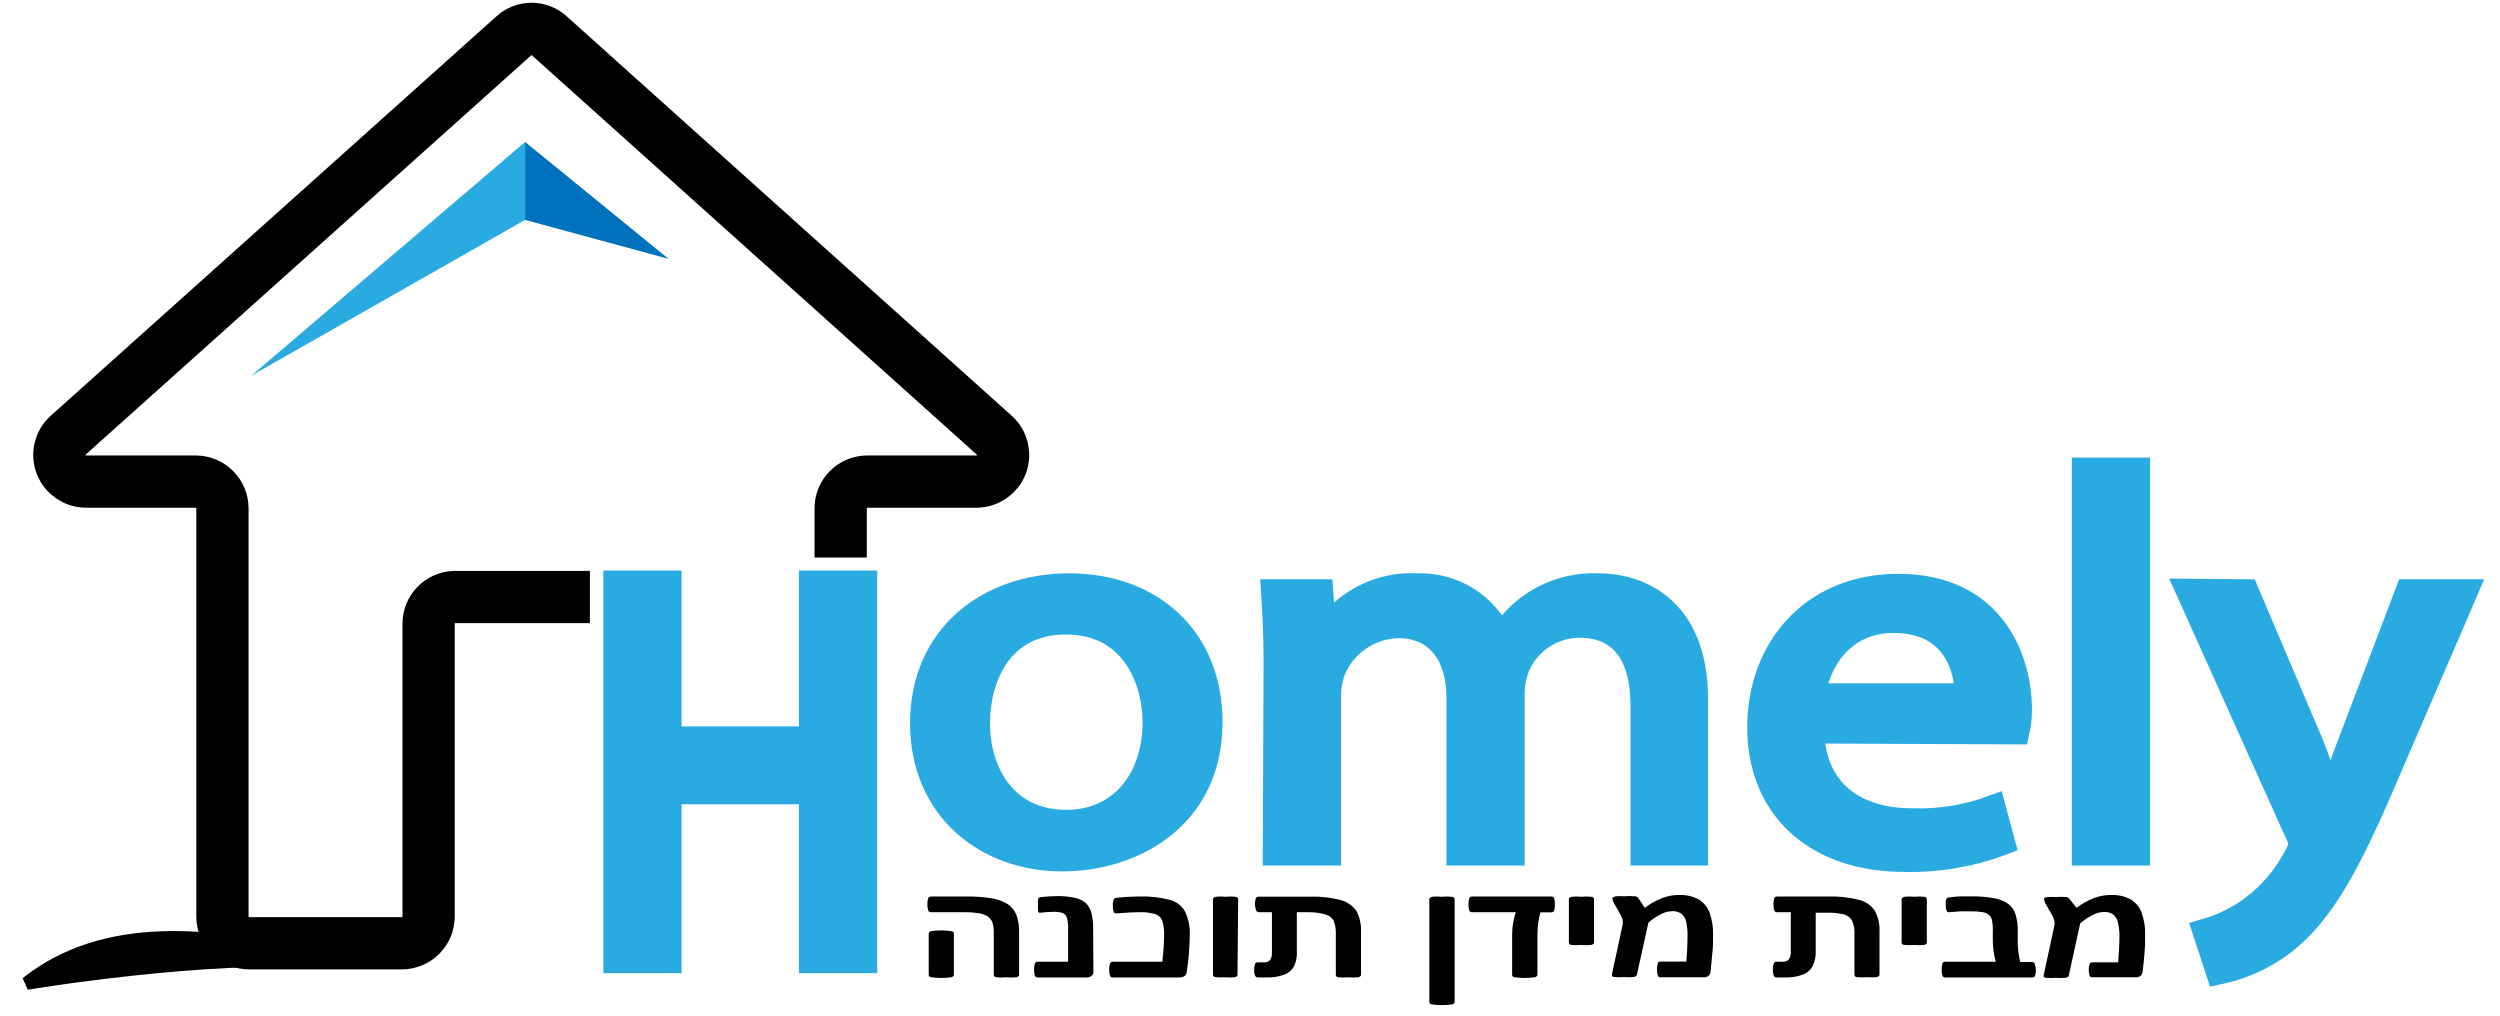 <?xml version="1.0" encoding="UTF-8"?>
<svg width="155px" height="63px" viewBox="0 0 155 63" version="1.1" xmlns="http://www.w3.org/2000/svg" xmlns:xlink="http://www.w3.org/1999/xlink">
    <title>877AFB5F-28A5-4659-A833-5F5423790E5E</title>
    <g id="Page-1" stroke="none" stroke-width="1" fill="none" fill-rule="evenodd">
        <g id="hp" transform="translate(-33, -10)">
            <g id="logo" transform="translate(34, 11)">
                <path d="M51.122,33.569 L51.122,30.517 C51.117,29.618 51.836,28.88 52.739,28.858 L59.523,28.858 C60.213,28.863 60.834,28.442 61.082,27.801 C61.33,27.16 61.153,26.433 60.638,25.976 L33.068,1.232 C32.445,0.644 31.468,0.644 30.845,1.232 L3.234,25.976 C2.719,26.433 2.542,27.16 2.791,27.801 C3.039,28.442 3.66,28.863 4.35,28.858 L11.125,28.858 C12.045,28.858 12.791,29.601 12.791,30.517 L12.791,55.824 C12.788,56.263 12.962,56.685 13.273,56.997 C13.584,57.308 14.007,57.483 14.448,57.483 L23.908,57.483 C24.349,57.483 24.773,57.308 25.085,56.997 C25.398,56.686 25.573,56.264 25.573,55.824 L25.573,37.667 C25.573,36.771 26.291,36.038 27.19,36.016 L35.574,36.016" id="Path" stroke="#000000" stroke-width="3.24"></path>
                <path d="M19.307,58.61 C12.031,56.662 5.401,56.195 0.655,59.963 C0.655,59.963 11.707,58.103 19.307,58.61 Z" id="Path" stroke="#000000" stroke-width="0.81" fill="#000000" fill-rule="nonzero"></path>
                <rect id="Rectangle" fill="#29ABE2" fill-rule="nonzero" x="36.407" y="34.374" width="4.851" height="24.961"></rect>
                <rect id="Rectangle" fill="#29ABE2" fill-rule="nonzero" x="48.535" y="34.374" width="4.851" height="24.961"></rect>
                <rect id="Rectangle" fill="#29ABE2" fill-rule="nonzero" x="38.833" y="44.036" width="11.319" height="4.831"></rect>
                <path d="M73.987,43.77 C73.987,49.753 69.071,52.217 64.867,52.217 C60.097,52.217 56.232,49.052 56.232,43.843 C56.232,38.432 60.355,35.356 65.279,35.356 C70.34,35.356 73.987,38.593 73.987,43.77 Z M59.571,43.843 C59.571,47.064 61.406,50.019 65.085,50.019 C68.764,50.019 70.648,47.08 70.648,43.803 C70.648,41.001 69.176,37.53 65.085,37.53 C60.994,37.53 59.571,40.968 59.571,43.843 Z" id="Shape" stroke="#29ABE2" stroke-width="1.62" fill="#29ABE2" fill-rule="nonzero"></path>
                <path d="M78.151,40.066 C78.151,38.392 78.078,37.023 77.997,35.726 L80.851,35.726 L81.037,38.295 L81.118,38.295 C82.356,36.352 84.552,35.228 86.858,35.356 C89.075,35.27 91.118,36.549 92,38.577 L92.081,38.577 C93.346,36.478 95.666,35.241 98.121,35.356 C100.546,35.356 104.088,36.725 104.088,42.337 L104.088,51.855 L100.902,51.855 L100.902,42.74 C100.902,39.599 99.584,37.731 96.924,37.731 C95.207,37.74 93.665,38.78 93.019,40.364 C92.836,40.846 92.735,41.355 92.72,41.87 L92.72,51.855 L89.486,51.855 L89.486,42.192 C89.486,39.624 88.168,37.756 85.694,37.756 C83.842,37.797 82.203,38.963 81.563,40.695 C81.413,41.158 81.337,41.641 81.336,42.128 L81.336,51.855 L78.102,51.855 L78.151,40.066 Z" id="Path" stroke="#29ABE2" stroke-width="1.62" fill="#29ABE2" fill-rule="nonzero"></path>
                <path d="M111.291,44.286 C111.372,48.255 114.186,49.922 117.525,49.922 C119.238,49.986 120.947,49.712 122.554,49.117 L123.12,51.218 C121.193,51.948 119.142,52.298 117.08,52.249 C111.486,52.249 108.138,48.948 108.138,44.109 C108.138,39.269 111.372,35.388 116.7,35.388 C122.594,35.388 124.171,39.994 124.171,42.973 C124.175,43.434 124.126,43.893 124.026,44.342 L111.291,44.286 Z M120.994,42.176 C121.034,40.34 120.137,37.434 116.417,37.434 C113.078,37.434 111.615,40.139 111.348,42.176 L120.994,42.176 Z" id="Shape" stroke="#29ABE2" stroke-width="1.62" fill="#29ABE2" fill-rule="nonzero"></path>
                <polygon id="Path" stroke="#29ABE2" stroke-width="1.62" fill="#29ABE2" fill-rule="nonzero" points="128.262 28.182 131.496 28.182 131.496 51.855 128.262 51.855"></polygon>
                <path d="M138.255,35.726 L142.298,45.244 C142.71,46.307 143.155,47.579 143.462,48.545 L143.535,48.545 C143.874,47.611 144.246,46.347 144.699,45.212 L148.305,35.726 L151.79,35.726 L146.842,47.209 C144.473,52.756 142.856,55.591 140.608,57.362 C139.42,58.282 138.038,58.92 136.566,59.23 L135.757,56.766 C136.811,56.462 137.802,55.974 138.684,55.325 C139.834,54.456 140.772,53.338 141.425,52.056 C141.563,51.844 141.654,51.605 141.691,51.355 C141.663,51.071 141.572,50.796 141.425,50.55 L134.746,35.694 L138.255,35.726 Z" id="Path" stroke="#29ABE2" stroke-width="1.62" fill="#29ABE2" fill-rule="nonzero"></path>
                <path d="M62.183,59.439 C62.183,59.512 62.118,59.568 61.997,59.592 C61.798,59.611 61.597,59.611 61.398,59.592 C61.199,59.61 60.999,59.61 60.8,59.592 C60.679,59.592 60.614,59.512 60.614,59.439 L60.614,56.887 C60.623,56.656 60.596,56.425 60.533,56.203 C60.479,56.051 60.38,55.919 60.25,55.824 C60.086,55.726 59.905,55.658 59.717,55.623 C59.425,55.577 59.13,55.555 58.835,55.558 L56.717,55.558 C56.639,55.562 56.569,55.512 56.547,55.438 C56.508,55.318 56.491,55.193 56.499,55.067 C56.492,54.942 56.509,54.816 56.547,54.697 C56.574,54.627 56.642,54.582 56.717,54.584 L58.94,54.584 C59.463,54.577 59.985,54.615 60.501,54.697 C60.848,54.753 61.18,54.876 61.479,55.059 C61.716,55.221 61.901,55.448 62.013,55.711 C62.138,56.06 62.196,56.429 62.183,56.798 L62.183,59.439 Z M58.14,59.439 C58.14,59.512 58.083,59.56 57.962,59.592 C57.562,59.646 57.157,59.646 56.757,59.592 C56.636,59.592 56.58,59.512 56.58,59.439 L56.58,56.879 C56.58,56.806 56.636,56.75 56.757,56.726 C57.157,56.672 57.562,56.672 57.962,56.726 C58.083,56.726 58.14,56.806 58.14,56.879 L58.14,59.439 Z" id="Shape" fill="#000000" fill-rule="nonzero"></path>
                <path d="M66.791,59.262 C66.796,59.361 66.75,59.455 66.67,59.512 C66.576,59.578 66.461,59.61 66.346,59.601 L63.323,59.601 C63.249,59.604 63.183,59.558 63.161,59.488 C63.122,59.366 63.106,59.237 63.112,59.109 C63.106,58.984 63.122,58.858 63.161,58.739 C63.183,58.669 63.249,58.623 63.323,58.626 L65.223,58.626 L65.223,56.678 C65.236,56.426 65.214,56.174 65.158,55.929 C65.124,55.793 65.033,55.678 64.907,55.615 C64.71,55.549 64.501,55.521 64.293,55.534 C64.022,55.537 63.752,55.556 63.484,55.591 C63.428,55.591 63.387,55.591 63.363,55.486 C63.347,55.363 63.347,55.239 63.363,55.116 C63.345,54.993 63.345,54.868 63.363,54.745 C63.381,54.675 63.444,54.626 63.517,54.624 C63.849,54.584 64.184,54.562 64.519,54.56 C64.894,54.55 65.269,54.585 65.635,54.665 C65.882,54.711 66.112,54.819 66.306,54.979 C66.478,55.143 66.601,55.352 66.662,55.583 C66.746,55.914 66.784,56.255 66.775,56.597 L66.791,59.262 Z" id="Path" fill="#000000" fill-rule="nonzero"></path>
                <path d="M72.766,56.935 C72.757,57.712 72.695,58.486 72.58,59.254 C72.573,59.36 72.52,59.457 72.434,59.52 C72.341,59.58 72.23,59.609 72.119,59.601 L67.971,59.601 C67.9,59.603 67.837,59.556 67.818,59.488 C67.779,59.371 67.762,59.248 67.769,59.125 C67.763,58.995 67.779,58.864 67.818,58.739 C67.839,58.672 67.901,58.627 67.971,58.626 L71.068,58.626 C71.141,57.926 71.173,57.378 71.173,57.016 C71.191,56.694 71.15,56.372 71.052,56.066 C70.971,55.878 70.811,55.734 70.615,55.671 C70.284,55.578 69.94,55.54 69.597,55.558 C69.235,55.558 68.775,55.583 68.214,55.631 C68.139,55.642 68.067,55.598 68.044,55.526 C68.004,55.407 67.988,55.281 67.996,55.156 C67.987,55.028 68.003,54.899 68.044,54.777 C68.078,54.71 68.146,54.666 68.222,54.665 C68.703,54.611 69.186,54.584 69.669,54.584 C70.299,54.563 70.928,54.634 71.537,54.794 C71.926,54.894 72.259,55.147 72.459,55.494 C72.679,55.942 72.785,56.437 72.766,56.935 L72.766,56.935 Z" id="Path" fill="#000000" fill-rule="nonzero"></path>
                <path d="M75.725,59.439 C75.725,59.512 75.669,59.56 75.547,59.592 C75.348,59.61 75.148,59.61 74.949,59.592 C74.76,59.606 74.571,59.604 74.383,59.584 C74.262,59.584 74.205,59.504 74.205,59.431 L74.205,54.753 C74.205,54.681 74.262,54.632 74.383,54.6 C74.584,54.577 74.788,54.577 74.989,54.6 C75.188,54.578 75.389,54.578 75.588,54.6 C75.709,54.6 75.766,54.681 75.766,54.753 L75.725,59.439 Z" id="Path" fill="#000000" fill-rule="nonzero"></path>
                <path d="M79.404,57.974 C79.424,58.294 79.366,58.615 79.234,58.908 C79.096,59.148 78.879,59.333 78.62,59.431 C78.264,59.557 77.889,59.615 77.512,59.601 L76.986,59.601 C76.914,59.604 76.846,59.562 76.817,59.496 C76.769,59.379 76.749,59.252 76.76,59.125 C76.754,59.008 76.77,58.891 76.809,58.779 C76.827,58.711 76.891,58.664 76.962,58.666 L77.366,58.666 C77.509,58.678 77.648,58.625 77.746,58.522 C77.831,58.387 77.87,58.229 77.86,58.071 L77.86,55.558 L77.051,55.558 C76.976,55.56 76.908,55.515 76.881,55.446 C76.835,55.328 76.811,55.202 76.809,55.075 C76.802,54.95 76.819,54.825 76.857,54.705 C76.884,54.636 76.952,54.591 77.027,54.592 L80.261,54.592 C80.888,54.574 81.514,54.645 82.12,54.802 C82.512,54.906 82.854,55.142 83.091,55.47 C83.31,55.88 83.411,56.343 83.382,56.806 L83.382,59.439 C83.382,59.512 83.317,59.56 83.204,59.592 C83.002,59.611 82.799,59.611 82.597,59.592 C82.398,59.611 82.198,59.611 81.999,59.592 C81.878,59.592 81.821,59.512 81.821,59.439 L81.821,56.887 C81.833,56.612 81.786,56.338 81.684,56.082 C81.579,55.897 81.404,55.761 81.199,55.703 C80.85,55.602 80.487,55.553 80.123,55.558 L79.404,55.558 L79.404,57.974 Z" id="Path" fill="#000000" fill-rule="nonzero"></path>
                <path d="M89.187,61.122 C89.187,61.195 89.122,61.243 89.001,61.275 C88.803,61.307 88.603,61.321 88.403,61.316 C88.2,61.32 87.997,61.307 87.796,61.275 C87.683,61.275 87.618,61.195 87.618,61.122 L87.618,54.753 C87.618,54.681 87.683,54.632 87.796,54.6 C87.998,54.578 88.201,54.578 88.403,54.6 C88.601,54.578 88.802,54.578 89.001,54.6 C89.122,54.6 89.187,54.681 89.187,54.753 L89.187,61.122 Z" id="Path" fill="#000000" fill-rule="nonzero"></path>
                <path d="M95.404,55.075 C95.411,55.201 95.394,55.326 95.356,55.446 C95.334,55.517 95.269,55.566 95.194,55.566 L94.507,55.566 C94.387,55.997 94.325,56.441 94.321,56.887 L94.321,59.439 C94.321,59.512 94.256,59.56 94.143,59.592 C93.741,59.646 93.333,59.646 92.93,59.592 C92.817,59.592 92.752,59.512 92.752,59.439 L92.752,56.903 C92.76,56.446 92.836,55.993 92.979,55.558 L90.254,55.558 C90.179,55.558 90.114,55.509 90.092,55.438 C90.028,55.195 90.028,54.94 90.092,54.697 C90.117,54.629 90.181,54.583 90.254,54.584 L95.194,54.584 C95.267,54.583 95.332,54.629 95.356,54.697 C95.395,54.819 95.411,54.947 95.404,55.075 Z" id="Path" fill="#000000" fill-rule="nonzero"></path>
                <path d="M97.83,57.435 C97.83,57.507 97.773,57.555 97.652,57.588 C97.453,57.606 97.253,57.606 97.054,57.588 C96.852,57.606 96.649,57.606 96.447,57.588 C96.326,57.588 96.269,57.507 96.269,57.435 L96.269,54.753 C96.269,54.681 96.326,54.632 96.447,54.6 C96.649,54.578 96.852,54.578 97.054,54.6 C97.252,54.578 97.453,54.578 97.652,54.6 C97.773,54.6 97.83,54.681 97.83,54.753 L97.83,57.435 Z" id="Path" fill="#000000" fill-rule="nonzero"></path>
                <path d="M100.975,55.285 C101.305,55.037 101.667,54.834 102.05,54.681 C102.383,54.555 102.737,54.489 103.093,54.488 C103.511,54.471 103.926,54.563 104.298,54.753 C104.611,54.937 104.853,55.221 104.985,55.558 C105.149,56.015 105.226,56.499 105.211,56.984 C105.211,57.338 105.211,57.716 105.163,58.111 C105.114,58.505 105.098,58.916 105.058,59.246 C105.046,59.348 104.997,59.443 104.92,59.512 C104.821,59.573 104.705,59.601 104.589,59.592 L101.953,59.592 C101.877,59.6 101.806,59.553 101.783,59.48 C101.744,59.358 101.727,59.229 101.735,59.101 C101.728,58.976 101.745,58.85 101.783,58.731 C101.799,58.66 101.865,58.612 101.937,58.618 L103.554,58.618 C103.603,58.014 103.627,57.499 103.627,57.064 C103.634,56.748 103.605,56.432 103.538,56.122 C103.495,55.935 103.389,55.767 103.239,55.647 C103.072,55.535 102.873,55.481 102.673,55.494 C102.442,55.499 102.215,55.557 102.01,55.663 C101.718,55.807 101.446,55.988 101.201,56.203 L100.49,59.423 C100.49,59.496 100.409,59.544 100.288,59.576 C100.083,59.595 99.878,59.595 99.673,59.576 C99.477,59.595 99.279,59.595 99.083,59.576 C98.97,59.576 98.921,59.496 98.937,59.423 L99.6,56.348 C99.62,56.241 99.62,56.132 99.6,56.025 C99.566,55.905 99.517,55.789 99.455,55.679 L99.083,55.027 C99.033,54.941 98.995,54.849 98.97,54.753 C98.951,54.709 98.968,54.657 99.01,54.632 C99.072,54.595 99.141,54.573 99.212,54.568 C99.374,54.557 99.536,54.557 99.697,54.568 C99.923,54.55 100.151,54.55 100.377,54.568 C100.477,54.58 100.564,54.64 100.611,54.729 L100.975,55.285 Z" id="Path" fill="#000000" fill-rule="nonzero"></path>
                <path d="M111.574,57.974 C111.587,58.296 111.52,58.617 111.38,58.908 C111.244,59.15 111.027,59.335 110.766,59.431 C110.411,59.557 110.035,59.615 109.658,59.601 L109.149,59.601 C109.074,59.605 109.004,59.563 108.971,59.496 C108.928,59.377 108.909,59.251 108.914,59.125 C108.91,58.994 108.929,58.863 108.971,58.739 C108.993,58.669 109.059,58.623 109.133,58.626 L109.537,58.626 C109.677,58.637 109.814,58.583 109.909,58.481 C110,58.349 110.043,58.19 110.03,58.03 L110.03,55.558 L109.173,55.558 C109.098,55.56 109.031,55.515 109.003,55.446 C108.965,55.323 108.948,55.195 108.955,55.067 C108.949,54.942 108.965,54.816 109.003,54.697 C109.031,54.627 109.098,54.582 109.173,54.584 L112.407,54.584 C113.034,54.566 113.66,54.636 114.267,54.794 C114.66,54.894 115.004,55.131 115.237,55.462 C115.456,55.872 115.557,56.335 115.528,56.798 L115.528,59.431 C115.528,59.504 115.471,59.552 115.35,59.584 C115.151,59.603 114.951,59.603 114.752,59.584 C114.55,59.603 114.347,59.603 114.146,59.584 C114.032,59.584 113.976,59.504 113.976,59.431 L113.976,56.887 C113.989,56.611 113.939,56.336 113.83,56.082 C113.725,55.897 113.551,55.761 113.345,55.703 C113.013,55.617 112.67,55.579 112.326,55.591 L111.574,55.591 L111.574,57.974 Z" id="Path" fill="#000000" fill-rule="nonzero"></path>
                <path d="M118.463,57.435 C118.463,57.507 118.406,57.555 118.285,57.588 C118.086,57.606 117.886,57.606 117.687,57.588 C117.485,57.606 117.282,57.606 117.08,57.588 C116.959,57.588 116.903,57.507 116.903,57.435 L116.903,54.753 C116.903,54.681 116.959,54.632 117.08,54.6 C117.282,54.578 117.485,54.578 117.687,54.6 C117.886,54.578 118.086,54.578 118.285,54.6 C118.406,54.6 118.463,54.681 118.463,54.753 L118.463,57.435 Z" id="Path" fill="#000000" fill-rule="nonzero"></path>
                <path d="M125.222,59.125 C125.229,59.248 125.213,59.371 125.174,59.488 C125.154,59.559 125.086,59.607 125.012,59.601 L119.587,59.601 C119.516,59.603 119.452,59.556 119.433,59.488 C119.394,59.371 119.378,59.248 119.385,59.125 C119.378,58.995 119.395,58.864 119.433,58.739 C119.452,58.67 119.516,58.624 119.587,58.626 L122.74,58.626 C122.621,58.207 122.558,57.774 122.554,57.338 L122.554,56.831 C122.569,56.561 122.55,56.29 122.497,56.025 C122.468,55.903 122.4,55.793 122.303,55.711 C122.184,55.626 122.045,55.57 121.899,55.55 C121.667,55.513 121.431,55.497 121.196,55.502 L120.541,55.502 L119.854,55.558 C119.781,55.571 119.71,55.53 119.684,55.462 C119.644,55.34 119.628,55.211 119.635,55.083 C119.624,54.973 119.632,54.861 119.66,54.753 C119.693,54.681 119.766,54.637 119.846,54.641 C120.073,54.606 120.303,54.584 120.533,54.576 L121.22,54.576 C121.694,54.569 122.168,54.607 122.635,54.689 C122.946,54.738 123.242,54.856 123.5,55.035 C123.712,55.19 123.87,55.406 123.953,55.655 C124.064,56.017 124.114,56.396 124.098,56.774 L124.098,57.354 C124.099,57.788 124.15,58.22 124.252,58.642 L124.988,58.642 C125.061,58.639 125.127,58.685 125.149,58.755 C125.194,58.874 125.219,58.999 125.222,59.125 L125.222,59.125 Z" id="Path" fill="#000000" fill-rule="nonzero"></path>
                <path d="M127.745,55.285 C128.075,55.037 128.436,54.834 128.82,54.681 C129.153,54.555 129.507,54.49 129.863,54.488 C130.286,54.468 130.707,54.56 131.084,54.753 C131.397,54.937 131.639,55.221 131.771,55.558 C131.939,56.014 132.016,56.498 131.997,56.984 C131.997,57.338 131.997,57.716 131.957,58.111 C131.917,58.505 131.892,58.916 131.844,59.246 C131.832,59.348 131.783,59.443 131.706,59.512 C131.61,59.572 131.497,59.601 131.383,59.592 L128.723,59.592 C128.647,59.6 128.576,59.553 128.553,59.48 C128.514,59.358 128.497,59.229 128.505,59.101 C128.503,58.992 128.52,58.883 128.553,58.779 C128.572,58.711 128.636,58.664 128.707,58.666 L130.324,58.666 C130.372,58.063 130.405,57.547 130.405,57.112 C130.414,56.796 130.382,56.479 130.308,56.17 C130.265,55.983 130.159,55.816 130.009,55.695 C129.845,55.584 129.648,55.531 129.451,55.542 C129.217,55.547 128.987,55.605 128.78,55.711 C128.489,55.857 128.217,56.038 127.971,56.251 L127.268,59.472 C127.268,59.544 127.187,59.592 127.066,59.625 C126.861,59.642 126.656,59.642 126.451,59.625 C126.252,59.643 126.052,59.643 125.853,59.625 C125.74,59.625 125.691,59.544 125.707,59.472 L126.37,56.396 C126.39,56.289 126.39,56.18 126.37,56.074 C126.335,55.953 126.287,55.837 126.225,55.728 L125.853,55.075 C125.803,54.989 125.765,54.897 125.74,54.802 C125.74,54.745 125.74,54.705 125.74,54.681 C125.801,54.644 125.87,54.622 125.942,54.616 C126.106,54.606 126.271,54.606 126.435,54.616 C126.658,54.598 126.883,54.598 127.106,54.616 C127.206,54.629 127.293,54.689 127.34,54.777 L127.745,55.285 Z" id="Path" fill="#000000" fill-rule="nonzero"></path>
                <polygon id="Path" fill="#29ABE2" fill-rule="nonzero" points="31.556 7.802 14.577 22.296 31.556 12.634"></polygon>
                <polygon id="Path" fill="#0071BC" fill-rule="nonzero" points="40.45 15.049 31.556 7.802 31.556 12.634"></polygon>
            </g>
        </g>
    </g>
</svg>